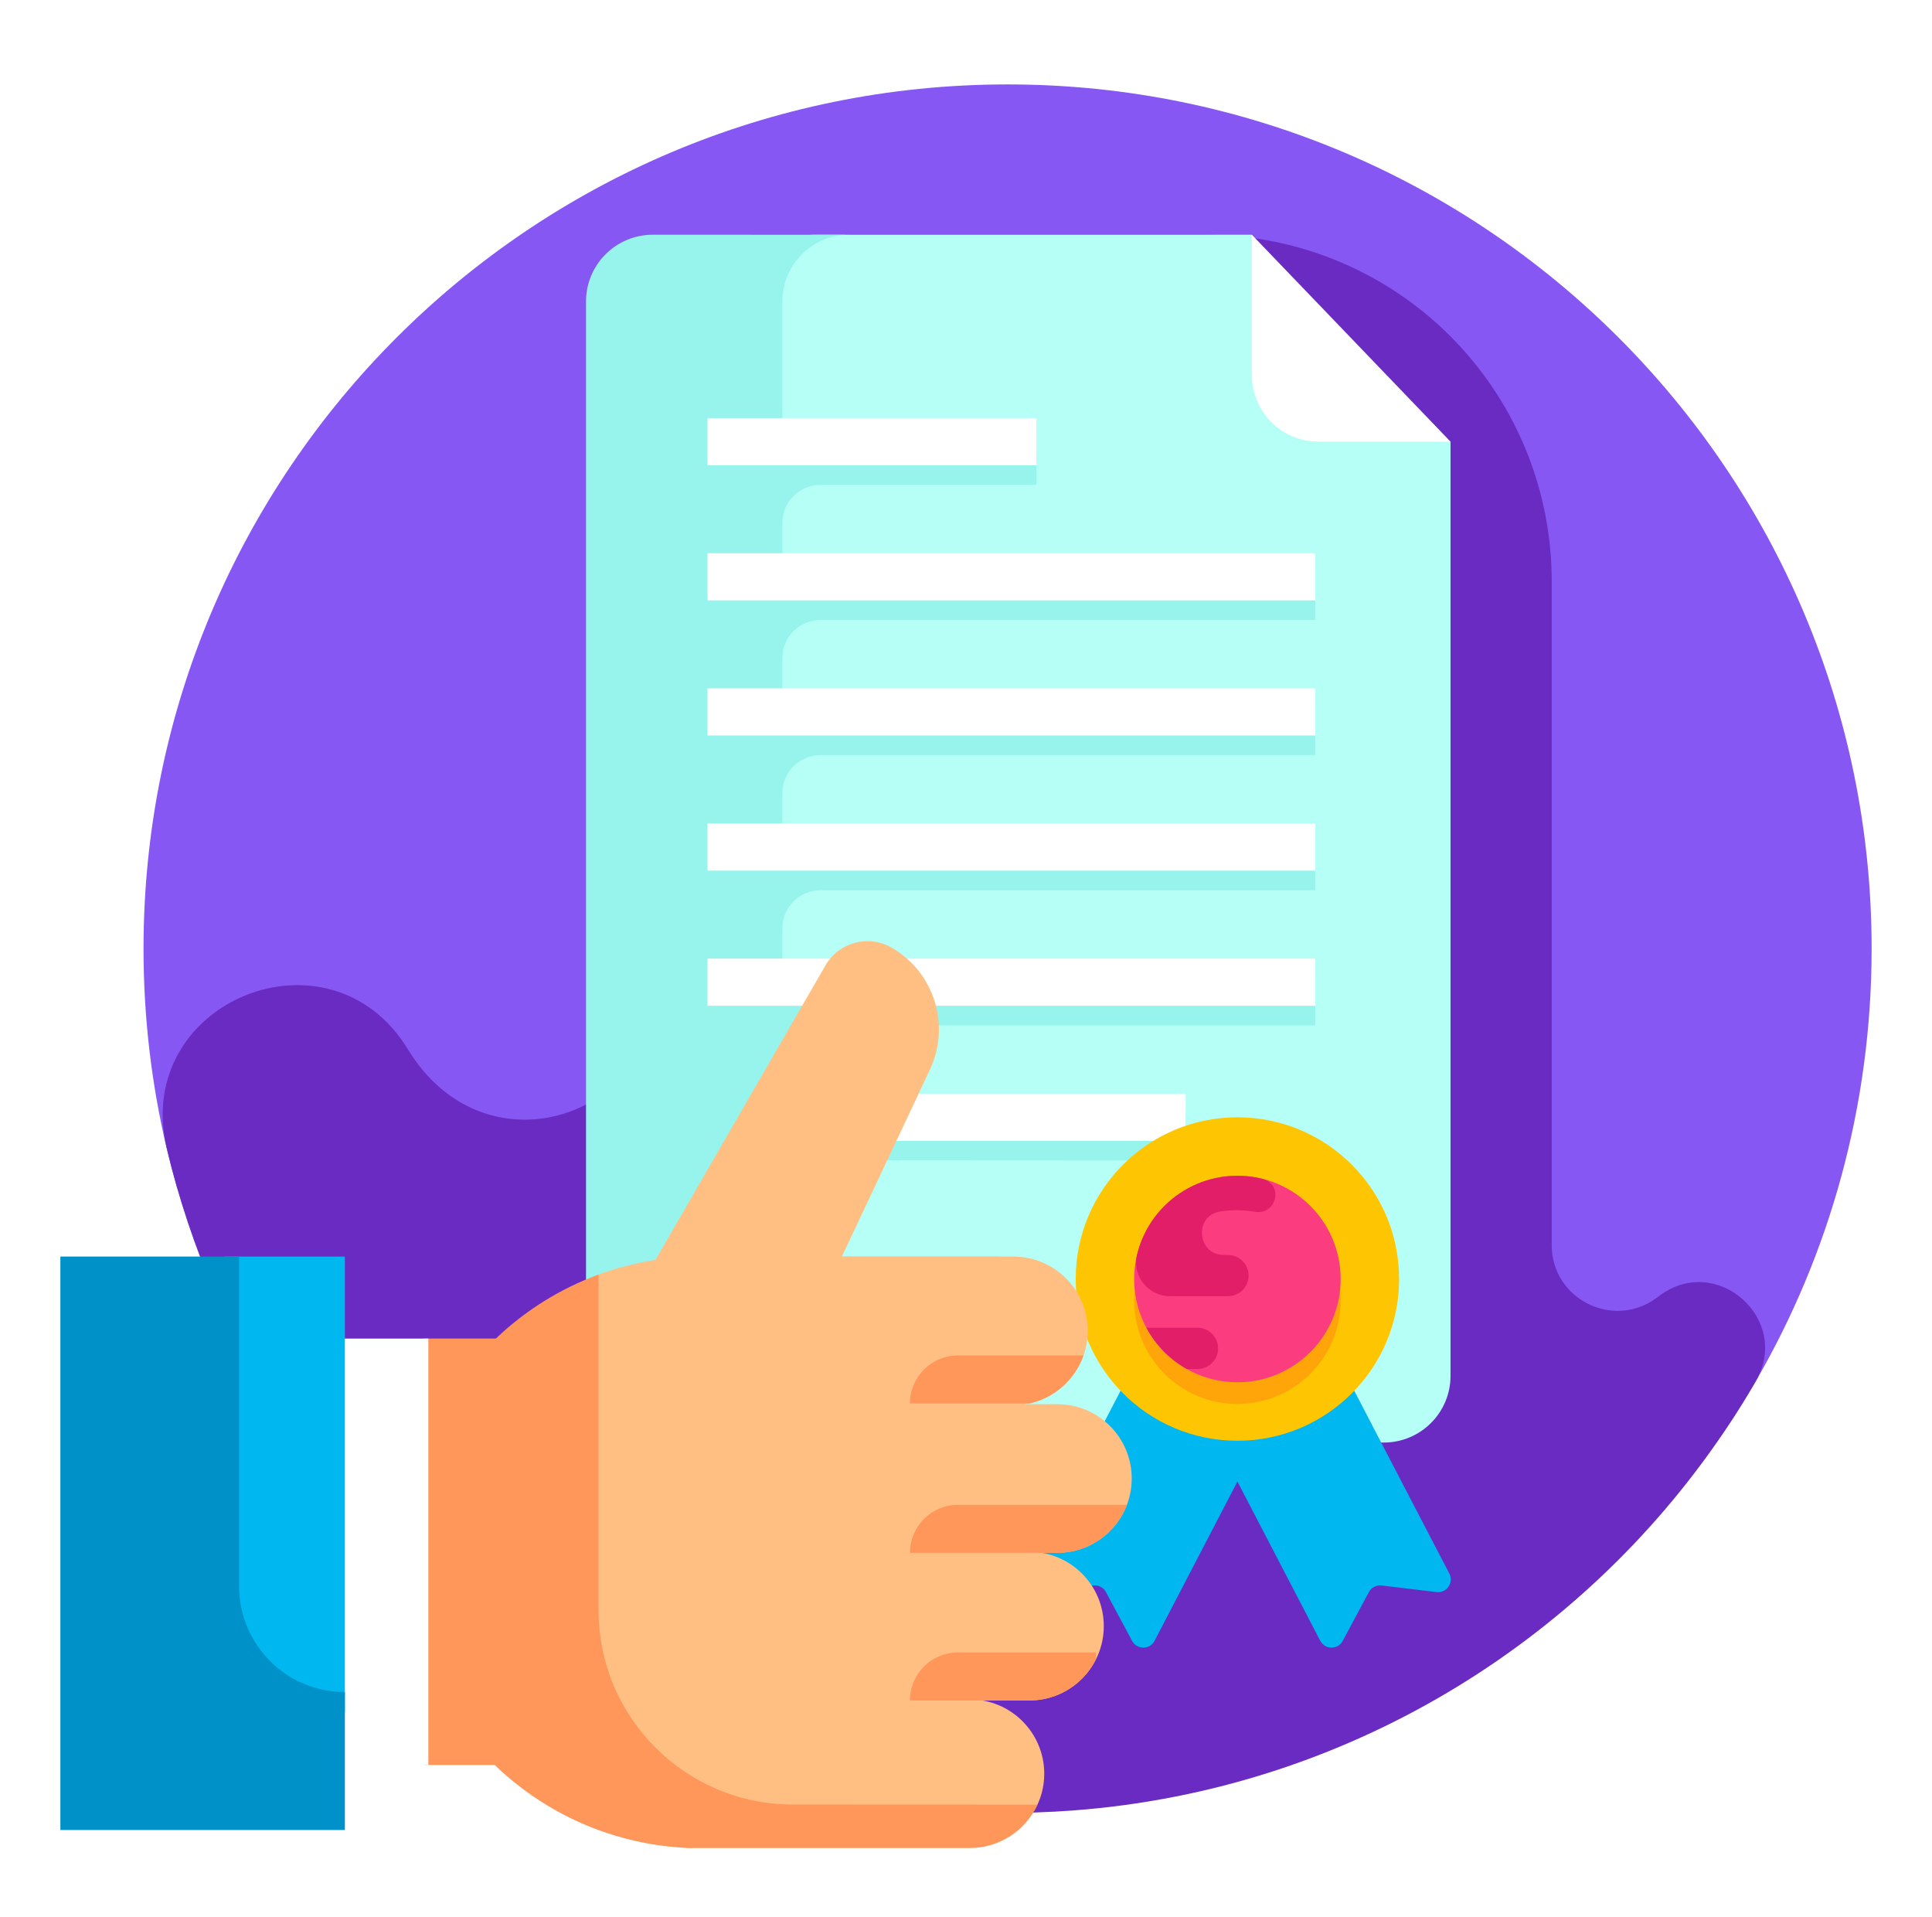 <svg width="128" height="127" viewBox="0 0 128 127" fill="none" xmlns="http://www.w3.org/2000/svg">
<g filter="url(#filter0_d)">
<path d="M124 58.837C124 69.275 121.206 79.061 116.326 87.487C106.424 104.583 89.843 111.289 68.665 111.289C41.599 111.289 17.009 97.299 11.043 72.056C10.04 67.813 9.509 63.387 9.509 58.837C9.509 27.221 35.139 1.592 66.754 1.592C98.37 1.592 124 27.221 124 58.837V58.837Z" fill="#8757F3"/>
<path d="M102.805 78.47V34.486C102.805 28.563 100.514 22.87 96.411 18.598C92.086 14.094 86.111 11.548 79.866 11.548H49.951C47.508 11.548 45.528 13.528 45.528 15.971L43.497 61.789C43.127 70.135 32.043 73.746 27.03 65.511C21.84 56.985 8.746 62.342 11.046 72.056C17.359 98.718 41.92 117.49 69.853 115.999C73.069 115.827 75.179 115.454 75.486 115.421C75.487 115.42 75.487 115.419 75.488 115.418C92.818 112.768 107.765 102.269 116.326 87.488C118.693 83.401 113.766 78.998 109.97 81.807C109.896 81.862 109.821 81.917 109.747 81.972C106.864 84.084 102.805 82.043 102.805 78.47V78.47Z" fill="#6A2BC2"/>
<path d="M82.938 11.548H54.001C51.752 11.548 49.929 13.371 49.929 15.619V72.102L52.057 91.55H91.679C94.122 91.55 96.102 89.569 96.102 87.127V25.255L87.835 20.159L82.938 11.548Z" fill="#B6FFF6"/>
<path d="M51.834 39.589C51.834 38.196 52.963 37.067 54.356 37.067H87.138V33.945H51.834V30.639C51.834 29.246 52.963 28.117 54.356 28.117H68.666V24.995H51.834V15.971C51.834 13.528 53.814 11.548 56.257 11.548H43.248C40.805 11.548 38.825 13.528 38.825 15.971V87.126C38.825 89.569 40.806 91.55 43.248 91.55H52.057C52.057 91.55 52.057 91.549 52.057 91.549C52.053 89.642 52.054 78.191 52.054 78.191C52.055 77.313 52.056 76.767 52.057 76.762C52.172 74.618 54.311 72.855 56.424 72.855L78.553 72.868V69.746H59.943L58.26 68.422C56.378 66.941 57.425 63.918 59.819 63.918H87.138V60.796H51.834V57.489C51.834 56.097 52.963 54.968 54.356 54.968H87.138V51.845H51.834V48.539C51.834 47.147 52.963 46.017 54.356 46.017H87.138V42.895H51.834V39.589Z" fill="#97F4EC"/>
<path d="M82.938 11.548V20.832C82.938 23.275 84.918 25.255 87.361 25.255H96.102L82.938 11.548Z" fill="white"/>
<path d="M46.876 23.694H68.666V26.816H46.876V23.694Z" fill="white"/>
<path d="M46.876 32.645H87.138V35.766H46.876V32.645Z" fill="white"/>
<path d="M46.876 41.594H87.138V44.716H46.876V41.594Z" fill="white"/>
<path d="M46.876 50.545H87.138V53.667H46.876V50.545Z" fill="white"/>
<path d="M46.876 59.495H87.138V62.617H46.876V59.495Z" fill="white"/>
<path d="M56.763 68.445H78.552V71.567H56.763V68.445Z" fill="white"/>
<path d="M87.468 104.678C87.781 105.28 88.64 105.285 88.96 104.687L90.69 101.458C90.855 101.151 91.19 100.977 91.535 101.018L95.172 101.455C95.846 101.536 96.335 100.83 96.022 100.228L85.522 80.043C85.307 79.629 84.797 79.469 84.383 79.683L77.327 83.354C76.913 83.569 76.752 84.079 76.968 84.493L87.468 104.678Z" fill="#00B7F0"/>
<path d="M76.497 104.678C76.184 105.28 75.324 105.285 75.004 104.687L73.274 101.458C73.11 101.151 72.775 100.977 72.429 101.018L68.792 101.455C68.118 101.536 67.629 100.83 67.943 100.228L78.443 80.043C78.658 79.629 79.168 79.469 79.581 79.683L86.638 83.354C87.051 83.569 87.212 84.079 86.997 84.493L76.497 104.678Z" fill="#00B7F0"/>
<path d="M81.982 91.431C87.899 91.431 92.695 86.635 92.695 80.719C92.695 74.802 87.899 70.006 81.982 70.006C76.066 70.006 71.269 74.802 71.269 80.719C71.269 86.635 76.066 91.431 81.982 91.431Z" fill="#FEC502"/>
<path d="M81.982 88.997C85.76 88.997 88.822 85.934 88.822 82.157C88.822 78.379 85.76 75.317 81.982 75.317C78.204 75.317 75.142 78.379 75.142 82.157C75.142 85.934 78.204 88.997 81.982 88.997Z" fill="#FFA50A"/>
<path d="M81.982 87.558C85.76 87.558 88.822 84.496 88.822 80.718C88.822 76.941 85.76 73.878 81.982 73.878C78.204 73.878 75.142 76.941 75.142 80.718C75.142 84.496 78.204 87.558 81.982 87.558Z" fill="#FB3D80"/>
<path d="M75.331 79.123C75.329 79.132 75.327 79.14 75.325 79.149C74.999 80.537 76.091 81.858 77.517 81.858H81.358C82.113 81.858 82.724 81.247 82.724 80.493V80.479C82.717 79.739 82.12 79.139 81.38 79.127C81.213 79.124 81.095 79.123 81.08 79.123C79.314 79.123 79.082 76.533 80.826 76.25C81.597 76.125 82.384 76.134 83.149 76.268C84.544 76.512 85.131 74.436 83.57 74.066C79.889 73.192 76.207 75.462 75.331 79.123V79.123Z" fill="#E21E69"/>
<path d="M79.334 83.944H75.95C76.564 85.091 77.497 86.042 78.629 86.68H79.334C80.089 86.68 80.702 86.068 80.702 85.312C80.702 84.556 80.09 83.944 79.334 83.944Z" fill="#E21E69"/>
<path d="M65.943 89.077H44.317V79.232H65.943C68.662 79.232 70.866 81.436 70.866 84.154C70.866 86.873 68.662 89.077 65.943 89.077Z" fill="#FFBE82"/>
<path d="M67.141 89.077H45.516V79.232H67.141C69.86 79.232 72.064 81.436 72.064 84.154C72.064 86.873 69.86 89.077 67.141 89.077Z" fill="#FFBE82"/>
<path d="M61.608 66.853L50.858 89.672L36.891 90.772L54.687 59.948C55.575 58.41 57.54 57.884 59.078 58.771C61.894 60.397 62.995 63.911 61.608 66.853Z" fill="#FFBE82"/>
<path d="M70.057 98.855H53.465V89.01H70.057C72.776 89.01 74.98 91.213 74.98 93.932C74.98 96.651 72.776 98.855 70.057 98.855Z" fill="#FFBE82"/>
<path d="M68.205 108.633H46.58V98.787H68.205C70.924 98.787 73.128 100.992 73.128 103.71C73.128 106.429 70.924 108.633 68.205 108.633Z" fill="#FFBE82"/>
<path d="M68.529 115.935C68.944 115.214 69.184 114.38 69.184 113.488C69.184 110.769 66.98 108.565 64.261 108.565H45.512V115.935H68.529Z" fill="#FFBE82"/>
<path d="M55.441 115.935V79.231H46.383C43.903 79.231 41.534 79.697 39.351 80.537V103.812C39.351 110.507 44.778 115.934 51.473 115.934H55.441V115.935Z" fill="#FFBE82"/>
<path d="M68.726 115.535C68.724 115.535 68.722 115.535 68.719 115.535H68.722C68.718 115.535 68.712 115.535 68.708 115.535H68.705C68.698 115.535 68.69 115.535 68.68 115.535H68.689C68.684 115.535 68.679 115.535 68.675 115.535C68.668 115.535 68.664 115.535 68.663 115.535C68.246 115.535 65.667 115.534 52.519 115.528C45.412 115.521 39.654 109.758 39.654 102.651V80.424C37.095 81.362 34.784 82.816 32.852 84.663H28.099V112.911H32.78C33.994 114.083 35.359 115.097 36.842 115.927C41.213 118.371 45.119 118.345 45.512 118.408H64.263C66.143 118.407 67.918 117.317 68.735 115.535H68.726V115.535Z" fill="#FF965A"/>
<path d="M14.974 84.663H28.379V112.911H14.974V84.663Z" fill="white"/>
<path d="M14.874 79.231H22.849V109.393H14.874V79.231Z" fill="#00B7F0"/>
<path d="M15.839 101.066V79.231H4V117.215H22.849V108.076C18.978 108.076 15.839 104.938 15.839 101.066V101.066Z" fill="#0091C8"/>
<path d="M72.611 105.896V105.455H63.466C61.711 105.455 60.288 106.878 60.288 108.633H68.205C70.138 108.633 71.806 107.517 72.611 105.896V105.896Z" fill="#FF965A"/>
<path d="M74.656 95.677H63.466C61.711 95.677 60.288 97.1 60.288 98.855H70.057C72.161 98.855 73.951 97.534 74.656 95.677Z" fill="#FF965A"/>
<path d="M60.288 88.958H68.209C69.879 88.588 71.226 87.371 71.784 85.78H63.466C61.711 85.78 60.288 87.203 60.288 88.958V88.958Z" fill="#FF965A"/>
</g>
<defs>
<filter id="filter0_d" x="0" y="0" width="128" height="128" filterUnits="userSpaceOnUse" color-interpolation-filters="sRGB">
<feFlood flood-opacity="0" result="BackgroundImageFix"/>
<feColorMatrix in="SourceAlpha" type="matrix" values="0 0 0 0 0 0 0 0 0 0 0 0 0 0 0 0 0 0 127 0" result="hardAlpha"/>
<feOffset dy="4"/>
<feGaussianBlur stdDeviation="2"/>
<feColorMatrix type="matrix" values="0 0 0 0 0 0 0 0 0 0 0 0 0 0 0 0 0 0 0.25 0"/>
<feBlend mode="normal" in2="BackgroundImageFix" result="effect1_dropShadow"/>
<feBlend mode="normal" in="SourceGraphic" in2="effect1_dropShadow" result="shape"/>
</filter>
</defs>
</svg>
